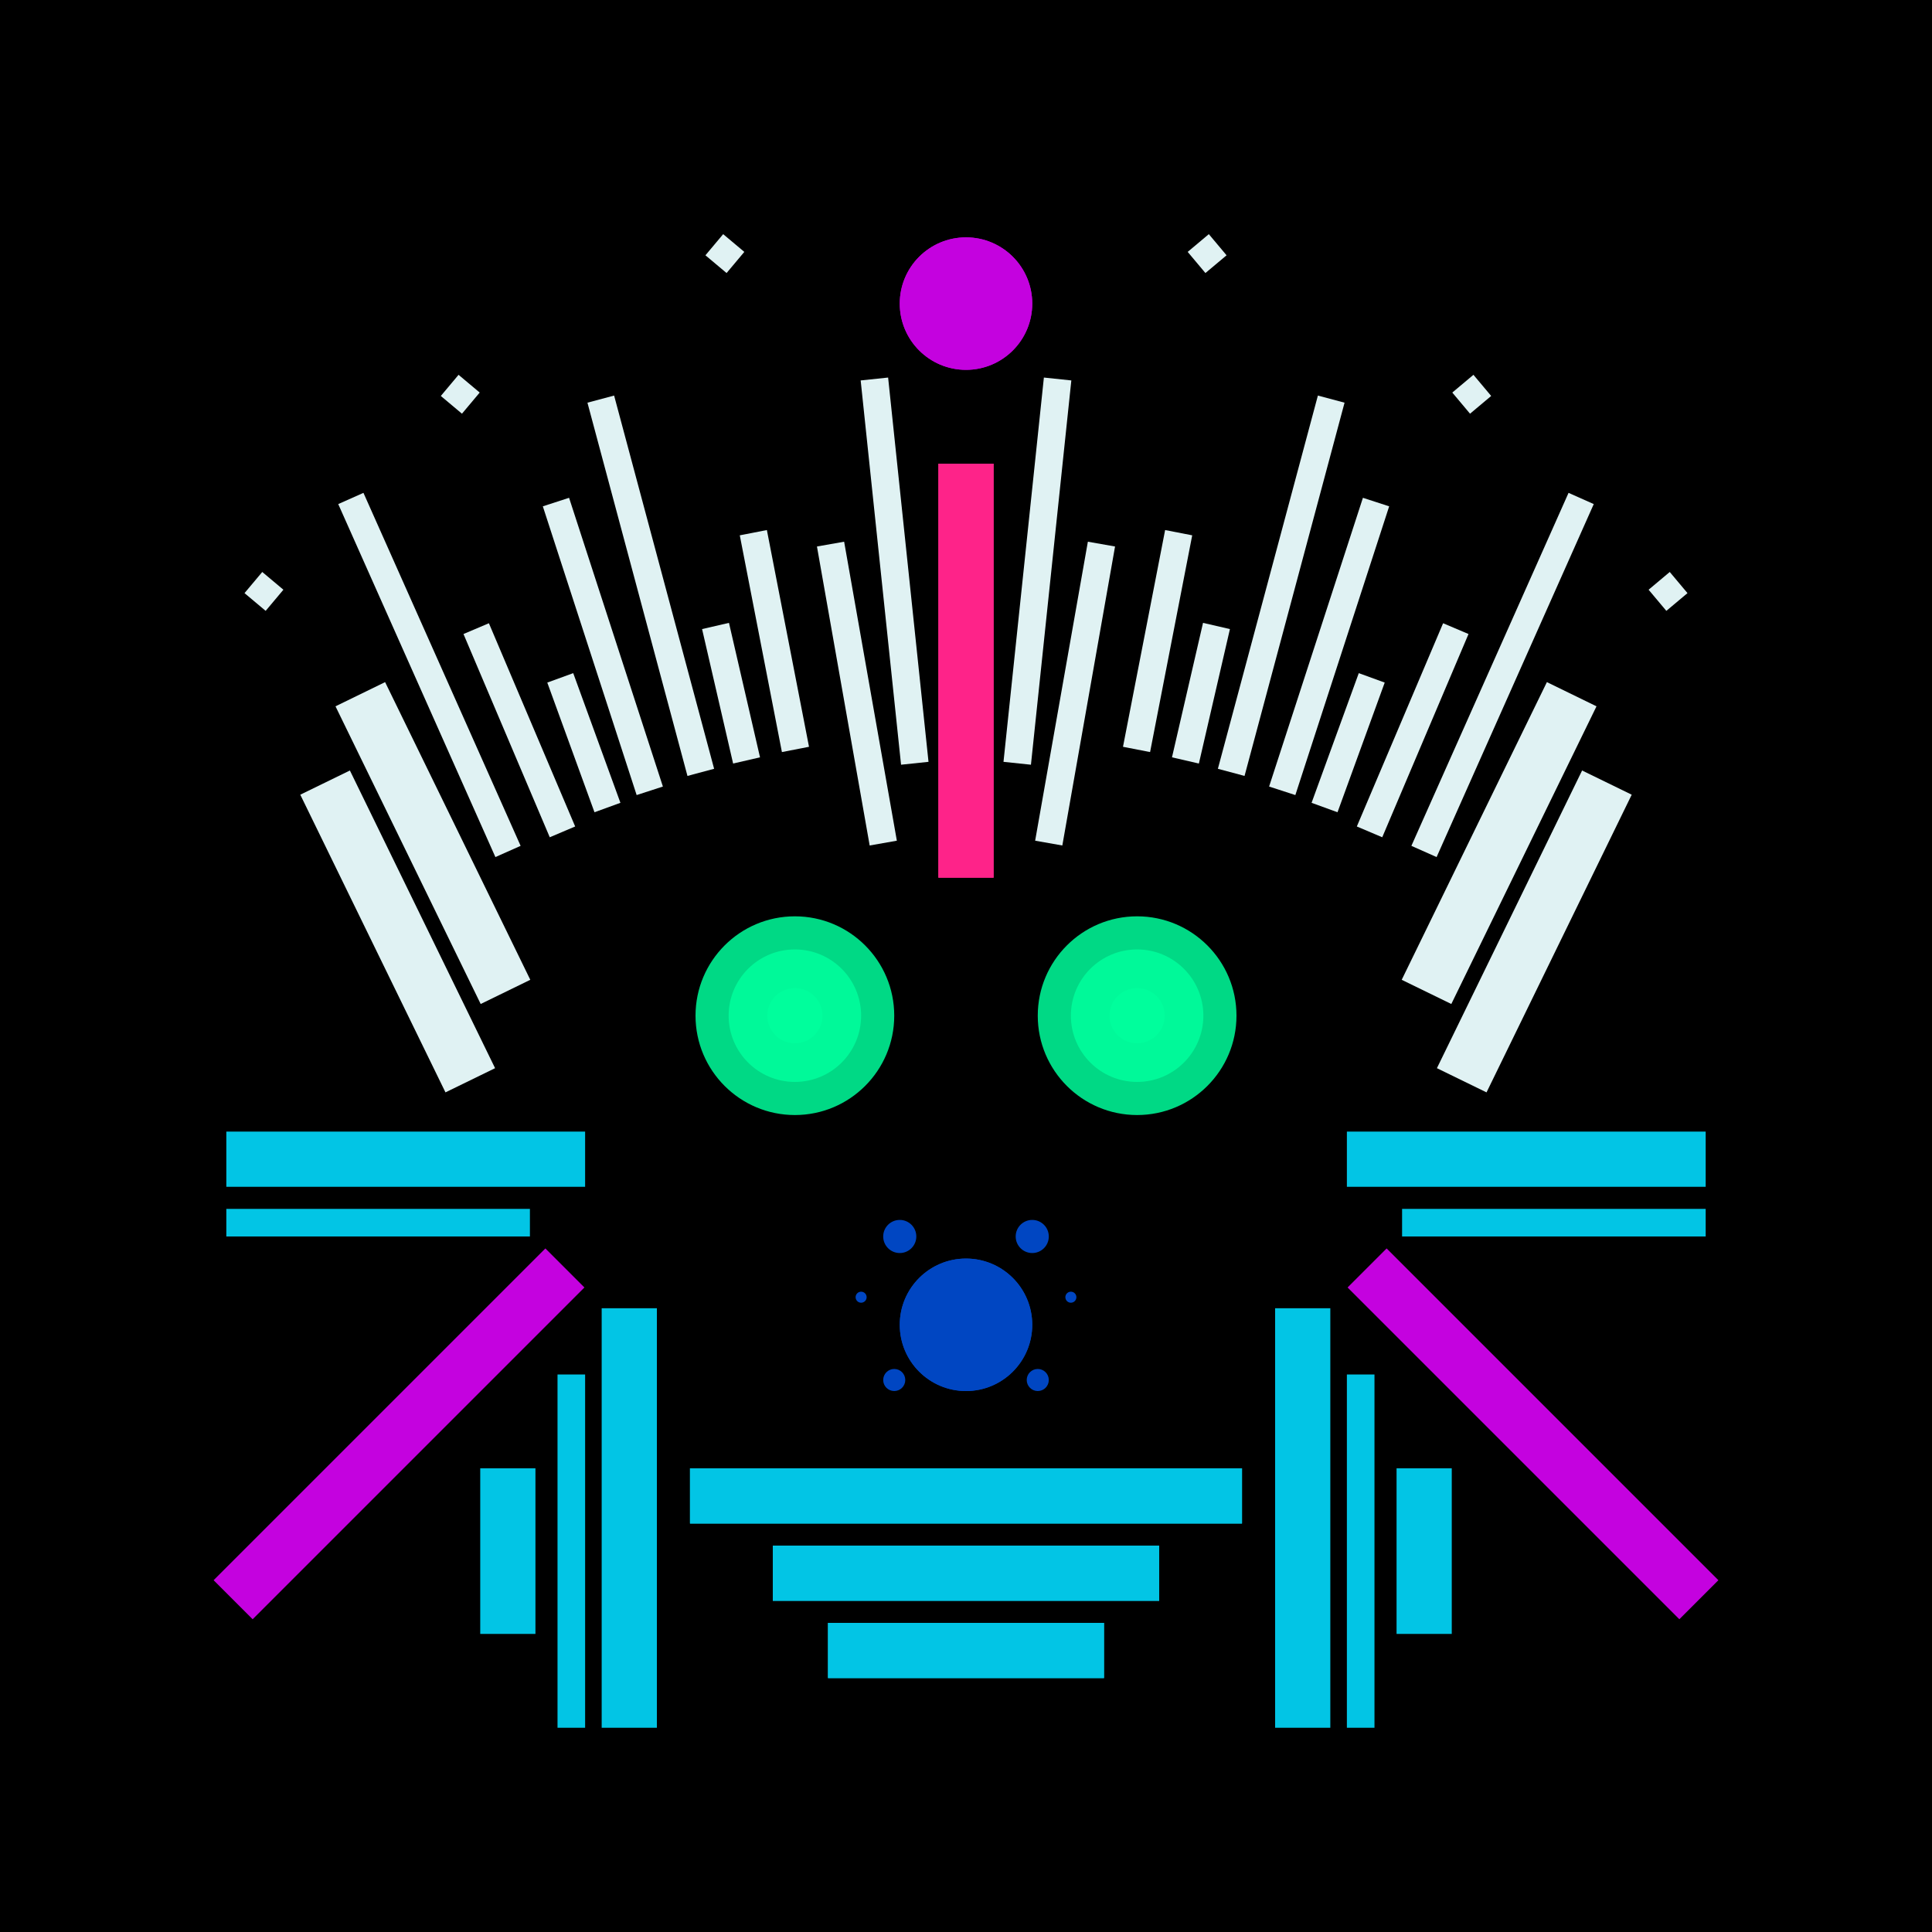 <svg xmlns='http://www.w3.org/2000/svg' preserveAspectRatio='xMinYMin meet' viewBox='0 0 350 350'> <filter id='neon' y='-2' x='-1' width='350' height='350'><feDropShadow flood-color='#3f285e' dx='0' dy='5' flood-opacity='1' stdDeviation='2' result='shadow'/><feOffset in='StrokePaint' dx='0' dy='2' result='offStrPnt'/><feFlood flood-color='#E0F2F3' flood-opacity='0.2' result='flood1' /><feOffset in='SourceGraphic' dx='0' dy='-1' result='offFlood'/><feOffset in='SourceGraphic' dx='0' dy='3' result='offShadow'/><feComposite in='flood1' in2='offFlood' operator='in'  result='cmpFlood' /><feComposite in='shadow' in2='offShadow' operator='in'  result='cmpSha' /><feGaussianBlur in='offStrPnt' stdDeviation='3.5' result='bStrokeP'/><feGaussianBlur in='cmpFlood' stdDeviation='0.8' result='bFlood'/><feGaussianBlur in='cmpSha' stdDeviation='0.4' result='bShadow'/><feMerge><feMergeNode in='bStrokeP'/><feMergeNode in='SourceGraphic'/><feMergeNode in='bFlood'/><feMergeNode in='bshadow'/></feMerge></filter><rect width='100%'  height='100%' fill='#000000'/> <g filter='url(#neon)' ><rect x='41 ' y= '201' width='65 ' height=  '10 '  fill= '#02C5E5' /><rect x='41 ' y= '215' width='55 ' height=  '5  '  fill= '#02C5E5' /><rect x='109' y= '233' width='10 ' height=  '76 '  fill= '#02C5E5' /><rect x='101' y= '245' width='5  ' height=  '64 '  fill= '#02C5E5' /><rect x='87 ' y= '262' width='10 ' height=  '30 '  fill= '#02C5E5' /><rect x='125' y= '262' width='100' height=  '10 '  fill= '#02C5E5' /><rect x='140' y= '276' width='70 ' height=  '10 '  fill= '#02C5E5' /><rect x='150' y= '290' width='50 ' height=  '10 '  fill= '#02C5E5' /><rect x='30 ' y= '251' width='85 ' height=  '10 '  fill= '#c402df' transform = '  translate( -160   , 126 ) rotate ( -45)'  /><rect x='41 ' y= '201' width='65 ' height=  '10 '  fill= '#02C5E5' transform= 'scale(-1,1) translate(-350,0)'/><rect x='41 ' y= '215' width='55 ' height=  '5  '  fill= '#02C5E5' transform= 'scale(-1,1) translate(-350,0)'/><rect x='109' y= '233' width='10 ' height=  '76 '  fill= '#02C5E5' transform= 'scale(-1,1) translate(-350,0)'/><rect x='101' y= '245' width='5  ' height=  '64 '  fill= '#02C5E5' transform= 'scale(-1,1) translate(-350,0)'/><rect x='87 ' y= '262' width='10 ' height=  '30 '  fill= '#02C5E5' transform= 'scale(-1,1) translate(-350,0)'/><rect x='125' y= '262' width='100' height=  '10 '  fill= '#02C5E5' transform= 'scale(-1,1) translate(-350,0)'/><rect x='140' y= '276' width='70 ' height=  '10 '  fill= '#02C5E5' transform= 'scale(-1,1) translate(-350,0)'/><rect x='150' y= '290' width='50 ' height=  '10 '  fill= '#02C5E5' transform= 'scale(-1,1) translate(-350,0)'/><rect x='30 ' y= '251' width='85 ' height=  '10 '  fill= '#c402df' transform = ' scale(-1,1)  translate(-350,0) translate( -160   , 126 ) rotate ( -45)'  /><rect x='170' y= '80 ' width='10 ' height=  '75 '  fill= '#FE2389' /><rect x='160' y= '65 ' width='5  ' height=  '70 '  fill= '#E0F2F3' transform = '  translate( -10 , 17  ) rotate ( -6 )'  /><rect x='153' y= '94 ' width='5  ' height=  '55 '  fill= '#E0F2F3' transform = '  translate( -19 , 29  ) rotate ( -10)'  /><rect x='138' y= '92 ' width='5  ' height=  '40 '  fill= '#E0F2F3' transform = '  translate( -19 , 29  ) rotate ( -11)'  /><rect x='130' y= '109' width='5  ' height=  '25 '  fill= '#E0F2F3' transform = '  translate( -24 , 33  ) rotate ( -13)'  /><rect x='115' y= '67 ' width='5  ' height=  '70 '  fill= '#E0F2F3' transform = '  translate( -22 , 34  ) rotate ( -15)'  /><rect x='103' y= '118' width='5  ' height=  '25 '  fill= '#E0F2F3' transform = '  translate( -38 , 44  ) rotate ( -20)'  /><rect x='91 ' y= '108' width='5  ' height=  '40 '  fill= '#E0F2F3' transform = '  translate( -42 , 47  ) rotate ( -23)'  /><rect x='75 ' y= '83 ' width='5  ' height=  '70 '  fill= '#E0F2F3' transform = '  translate( -41 , 42  ) rotate ( -24)'  /><rect x='73 ' y= '119' width='10 ' height=  '60 '  fill= '#E0F2F3' transform = '  translate( -57 , 49  ) rotate ( -26)'  /><rect x='67 ' y= '135' width='10 ' height=  '60 '  fill= '#E0F2F3' transform = '  translate( -65 , 48  ) rotate ( -26)'  /><rect x='129' y= '39 ' width='5  ' height=  '5  '  fill= '#E0F2F3' transform = '  translate( 15  , 116 ) rotate ( -50)'  /><rect x='81 ' y= '65 ' width='5  ' height=  '5  '  fill= '#E0F2F3' transform = '  translate( -22 , 88  ) rotate ( -50)'  /><rect x='45 ' y= '101' width='5  ' height=  '5  '  fill= '#E0F2F3' transform = '  translate( -62 , 73  ) rotate ( -50)'  /><rect x='107' y= '86 ' width='5  ' height=  '55 '  fill= '#E0F2F3' transform = '  translate( -30 , 39  ) rotate ( -18)'  /><circle cx='175' cy='51 ' r ='12 '  fill= '#c402df' /><rect x='170' y= '80 ' width='10 ' height=  '75 '  fill= '#FE2389' transform= 'scale(-1,1) translate(-350,0)'/><rect x='160' y= '65 ' width='5  ' height=  '70 '  fill= '#E0F2F3' transform = ' scale(-1,1)  translate(-350,0) translate( -10 , 17  ) rotate ( -6 )'  /><rect x='153' y= '94 ' width='5  ' height=  '55 '  fill= '#E0F2F3' transform = ' scale(-1,1)  translate(-350,0) translate( -19 , 29  ) rotate ( -10)'  /><rect x='138' y= '92 ' width='5  ' height=  '40 '  fill= '#E0F2F3' transform = ' scale(-1,1)  translate(-350,0) translate( -19 , 29  ) rotate ( -11)'  /><rect x='130' y= '109' width='5  ' height=  '25 '  fill= '#E0F2F3' transform = ' scale(-1,1)  translate(-350,0) translate( -24 , 33  ) rotate ( -13)'  /><rect x='115' y= '67 ' width='5  ' height=  '70 '  fill= '#E0F2F3' transform = ' scale(-1,1)  translate(-350,0) translate( -22 , 34  ) rotate ( -15)'  /><rect x='103' y= '118' width='5  ' height=  '25 '  fill= '#E0F2F3' transform = ' scale(-1,1)  translate(-350,0) translate( -38 , 44  ) rotate ( -20)'  /><rect x='91 ' y= '108' width='5  ' height=  '40 '  fill= '#E0F2F3' transform = ' scale(-1,1)  translate(-350,0) translate( -42 , 47  ) rotate ( -23)'  /><rect x='75 ' y= '83 ' width='5  ' height=  '70 '  fill= '#E0F2F3' transform = ' scale(-1,1)  translate(-350,0) translate( -41 , 42  ) rotate ( -24)'  /><rect x='73 ' y= '119' width='10 ' height=  '60 '  fill= '#E0F2F3' transform = ' scale(-1,1)  translate(-350,0) translate( -57 , 49  ) rotate ( -26)'  /><rect x='67 ' y= '135' width='10 ' height=  '60 '  fill= '#E0F2F3' transform = ' scale(-1,1)  translate(-350,0) translate( -65 , 48  ) rotate ( -26)'  /><rect x='129' y= '39 ' width='5  ' height=  '5  '  fill= '#E0F2F3' transform = ' scale(-1,1)  translate(-350,0) translate( 15  , 116 ) rotate ( -50)'  /><rect x='81 ' y= '65 ' width='5  ' height=  '5  '  fill= '#E0F2F3' transform = ' scale(-1,1)  translate(-350,0) translate( -22 , 88  ) rotate ( -50)'  /><rect x='45 ' y= '101' width='5  ' height=  '5  '  fill= '#E0F2F3' transform = ' scale(-1,1)  translate(-350,0) translate( -62 , 73  ) rotate ( -50)'  /><rect x='107' y= '86 ' width='5  ' height=  '55 '  fill= '#E0F2F3' transform = ' scale(-1,1)  translate(-350,0) translate( -30 , 39  ) rotate ( -18)'  /><circle cx='175' cy='51 ' r ='12 '  fill= '#c402df' transform= 'scale(-1,1) translate(-350,0)'/><circle cx='175' cy='236' r ='12 '  fill= '#0046C2' /><circle cx='163' cy='220' r ='3  '  fill= '#0046C2' /><circle cx='162' cy='246' r ='2  '  fill= '#0046C2' /><circle cx='156' cy='231' r ='1  '  fill= '#0046C2' /><circle cx='175' cy='236' r ='12 '  fill= '#0046C2' transform= 'scale(-1,1) translate(-350,0)'/><circle cx='163' cy='220' r ='3  '  fill= '#0046C2' transform= 'scale(-1,1) translate(-350,0)'/><circle cx='162' cy='246' r ='2  '  fill= '#0046C2' transform= 'scale(-1,1) translate(-350,0)'/><circle cx='156' cy='231' r ='1  '  fill= '#0046C2' transform= 'scale(-1,1) translate(-350,0)'/></g><g fill-opacity='0.85'><circle cx='144' cy='180' r ='18 '  fill= '#00FF9D' filter='url(#neon)'  /><circle cx='144' cy='180' r ='12 '  fill= '#00FF9D' filter='url(#neon)'  /><circle cx='144' cy='180' r ='5  '  fill= '#00FF9D' filter='url(#neon)'  /><circle cx='144' cy='180' r ='18 '  fill= '#00FF9D' filter='url(#neon)'  transform= 'scale(-1,1) translate(-350,0)'/><circle cx='144' cy='180' r ='12 '  fill= '#00FF9D' filter='url(#neon)'  transform= 'scale(-1,1) translate(-350,0)'/><circle cx='144' cy='180' r ='5  '  fill= '#00FF9D' filter='url(#neon)'  transform= 'scale(-1,1) translate(-350,0)'/></g></svg>